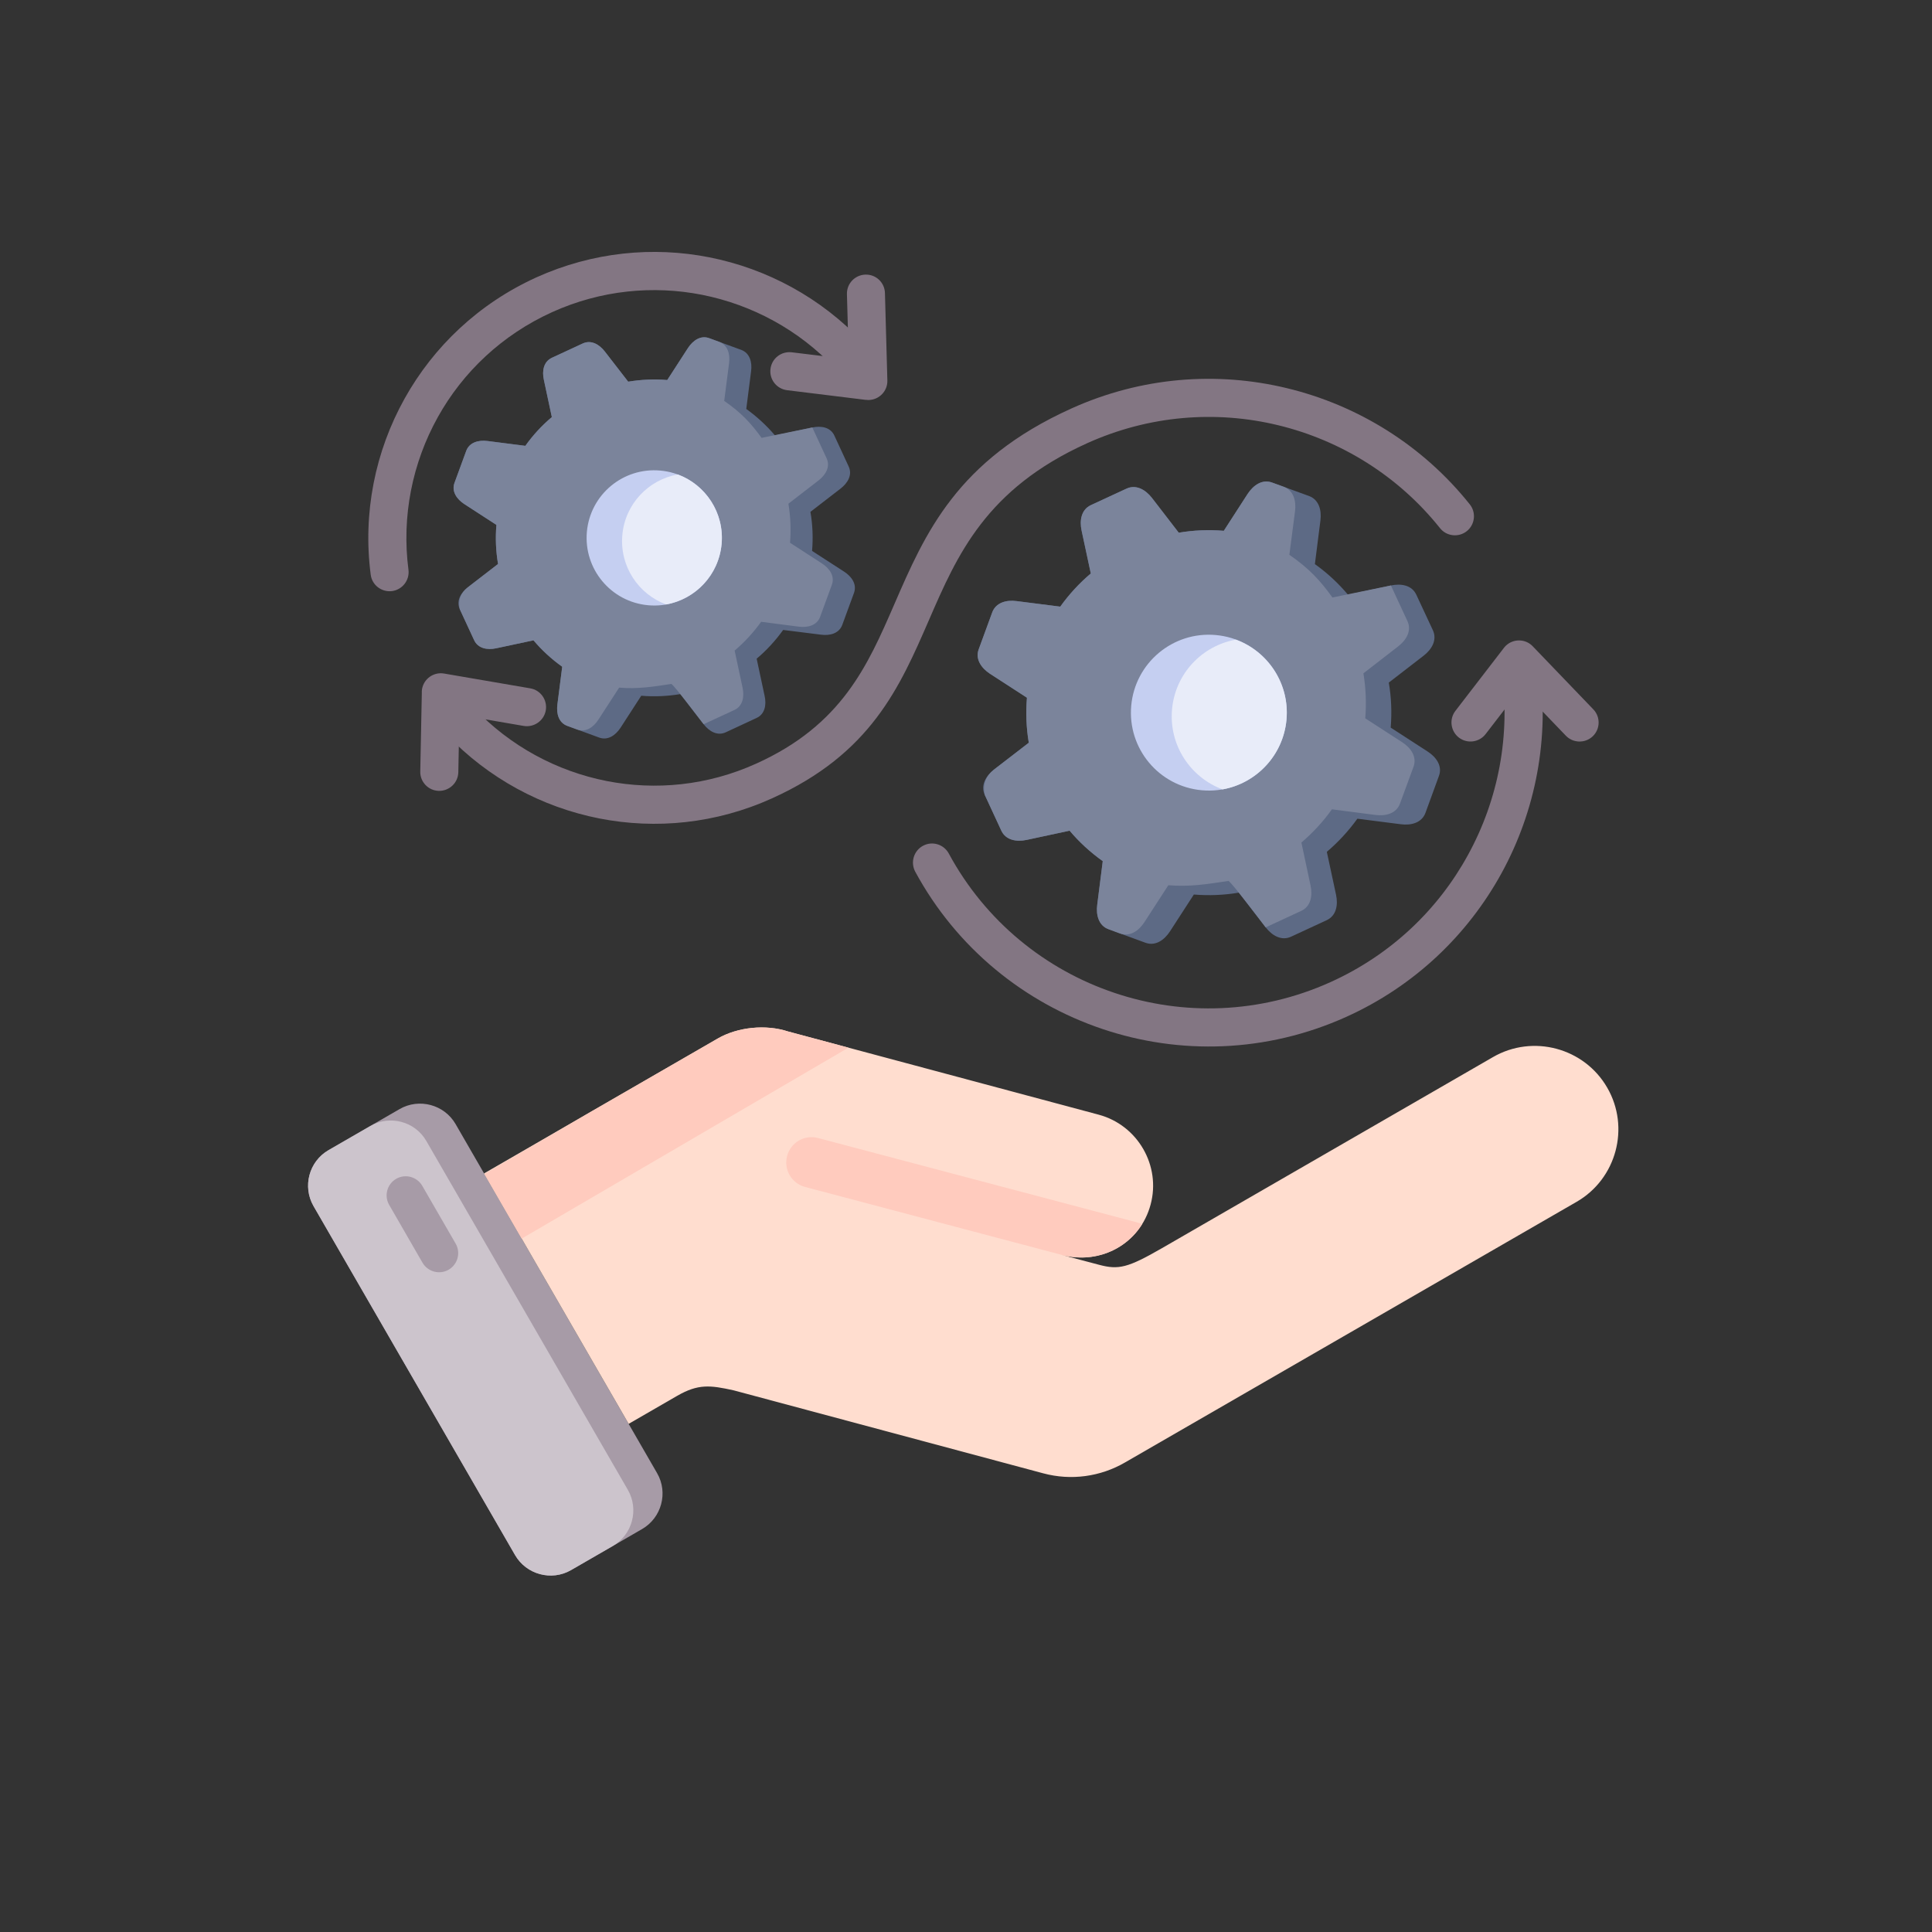 <?xml version="1.0" encoding="UTF-8"?> <svg xmlns="http://www.w3.org/2000/svg" xmlns:xlink="http://www.w3.org/1999/xlink" width="1200" zoomAndPan="magnify" viewBox="0 0 900 900" height="1200" preserveAspectRatio="xMidYMid meet" version="1.0"><rect x="0" y="0" width="900" height="900" fill="#333333" stroke="none"/><path fill="#5d6a85" d="M 612.508 262.781 C 618.309 266.898 623.469 271.715 627.945 277.035 L 647.938 272.738 C 652.758 271.715 657.734 272.617 659.781 277.055 L 667.512 293.633 C 669.539 298.109 667.031 302.484 663.176 305.453 L 646.953 317.977 C 648.141 324.844 648.422 331.906 647.84 338.953 L 665.023 350.074 C 669.137 352.723 672.027 356.918 670.301 361.492 L 664.039 378.652 C 662.332 383.27 657.453 384.594 652.617 383.973 L 632.32 381.383 C 628.164 387.145 623.406 392.301 618.086 396.816 L 622.383 416.809 C 623.406 421.625 622.484 426.562 618.047 428.652 L 601.445 436.34 C 597.008 438.406 592.633 435.898 589.602 432.004 L 577.113 415.824 C 570.27 416.988 563.203 417.289 556.137 416.707 L 545.035 433.852 C 542.367 437.965 538.191 440.855 533.594 439.168 L 516.41 432.867 C 511.812 431.199 510.508 426.324 511.129 421.465 L 513.719 401.152 C 507.918 397.039 502.738 392.262 498.262 386.965 L 478.266 391.258 C 473.469 392.281 468.469 391.359 466.441 386.922 L 458.754 370.324 C 456.688 365.867 459.195 361.512 463.051 358.48 L 479.25 345.996 C 478.086 339.113 477.805 332.09 478.387 325.023 L 461.203 313.883 C 457.109 311.215 454.238 307.059 455.926 302.484 L 462.207 285.281 C 463.895 280.707 468.773 279.363 473.609 280.004 L 493.906 282.594 C 498.062 276.812 502.82 271.633 508.137 267.156 L 503.844 247.129 C 502.82 242.371 503.742 237.371 508.18 235.305 L 524.781 227.617 C 529.215 225.57 533.594 228.078 536.625 231.953 L 549.109 248.152 C 555.957 246.988 563.023 246.684 570.09 247.27 L 581.191 230.086 C 583.898 225.973 588.035 223.102 592.633 224.809 L 609.816 231.07 C 614.414 232.777 615.719 237.652 615.098 242.512 L 612.527 262.781 Z M 612.508 262.781 " fill-opacity="1" fill-rule="evenodd"></path><path fill="#7b849b" d="M 600.641 258.449 C 609.996 264.93 614.996 270.43 620.695 278.336 L 647.938 272.738 L 655.625 289.297 C 657.715 293.734 655.184 298.148 651.289 301.141 L 635.129 313.664 C 636.254 320.508 636.574 327.531 635.992 334.637 L 653.156 345.738 C 657.273 348.387 660.145 352.582 658.477 357.176 L 652.176 374.32 C 650.488 378.953 645.609 380.258 640.73 379.637 L 620.457 377.008 C 616.34 382.809 611.523 387.969 606.242 392.484 L 610.5 412.473 C 611.523 417.289 610.621 422.25 606.184 424.316 L 589.602 432.004 C 587.492 429.273 574.305 411.75 572.297 410.367 C 562.5 411.832 554.391 413.215 544.254 412.375 L 533.152 429.516 C 530.5 433.629 526.348 436.52 521.707 434.832 L 516.41 432.867 C 511.812 431.199 510.508 426.324 511.129 421.484 L 513.699 401.152 C 507.918 397.039 502.738 392.281 498.262 386.965 L 478.266 391.258 C 473.469 392.281 468.469 391.359 466.441 386.922 L 458.754 370.324 C 457.648 365.629 459.156 361.613 462.871 358.621 L 479.25 345.996 C 478.086 339.113 477.805 332.09 478.387 325.023 L 461.184 313.883 C 457.109 311.215 454.238 307.059 455.902 302.484 L 462.207 285.301 C 463.895 280.707 468.773 279.363 473.609 280.023 L 493.906 282.594 C 498.039 276.812 502.82 271.633 508.137 267.156 L 503.844 247.129 C 502.82 242.371 503.723 237.371 508.18 235.305 L 524.781 227.617 C 529.215 225.57 533.594 228.078 536.625 231.953 L 549.109 248.152 C 555.957 246.988 563.023 246.684 570.09 247.27 L 581.191 230.086 C 583.879 225.973 588.035 223.102 592.633 224.809 L 597.953 226.734 C 602.57 228.422 603.895 233.297 603.273 238.176 Z M 600.641 258.449 " fill-opacity="1" fill-rule="evenodd"></path><path fill="#c5cff1" d="M 566.336 295.82 C 586.328 297.605 601.082 315.25 599.297 335.219 C 597.469 355.211 579.844 369.922 559.891 368.137 C 539.895 366.352 525.18 348.727 526.969 328.738 C 528.754 308.785 546.379 294.035 566.336 295.82 Z M 566.336 295.82 " fill-opacity="1" fill-rule="evenodd"></path><path fill="#e8ecf9" d="M 575.73 297.969 C 590.727 303.508 600.781 318.539 599.297 335.219 C 597.793 351.898 585.227 364.926 569.508 367.734 C 554.531 362.156 544.473 347.121 545.98 330.441 C 547.465 313.762 560.031 300.738 575.73 297.969 Z M 575.73 297.969 " fill-opacity="1" fill-rule="evenodd"></path><path fill="#5d6a85" d="M 347.641 190.508 C 352.66 194.117 357.137 198.273 361.031 202.852 L 378.414 199.137 C 382.57 198.254 386.887 199.035 388.672 202.891 L 395.34 217.301 C 397.164 221.176 394.977 224.949 391.605 227.578 L 377.531 238.438 C 378.555 244.355 378.816 250.48 378.297 256.641 L 393.191 266.273 C 396.766 268.582 399.273 272.176 397.828 276.191 L 392.367 291.082 C 390.902 295.078 386.645 296.223 382.449 295.66 L 364.824 293.453 C 361.25 298.43 357.117 302.945 352.48 306.84 L 356.191 324.18 C 357.117 328.375 356.312 332.672 352.438 334.457 L 338.066 341.141 C 334.191 342.926 330.375 340.738 327.789 337.367 L 316.945 323.336 C 310.965 324.32 304.844 324.621 298.719 324.102 L 289.082 338.992 C 286.754 342.566 283.141 345.035 279.125 343.59 L 264.23 338.129 C 260.277 336.664 259.113 332.449 259.652 328.215 L 261.902 310.594 C 256.883 307.02 252.406 302.887 248.512 298.289 L 231.129 302 C 226.992 302.887 222.656 302.082 220.871 298.207 L 214.203 283.836 C 212.418 279.984 214.605 276.191 217.938 273.562 L 232.012 262.723 C 230.988 256.781 230.727 250.66 231.25 244.52 L 216.352 234.863 C 212.781 232.555 210.27 228.922 211.715 224.949 L 217.176 210.055 C 218.641 206.062 222.898 204.898 227.133 205.438 L 244.719 207.688 C 248.293 202.668 252.426 198.195 257.062 194.301 L 253.352 176.918 C 252.426 172.785 253.23 168.449 257.105 166.66 L 271.477 159.996 C 275.352 158.211 279.168 160.398 281.758 163.75 L 292.637 177.801 C 298.578 176.816 304.703 176.516 310.824 177.039 L 320.461 162.145 C 322.809 158.574 326.402 156.062 330.418 157.551 L 345.312 162.988 C 349.266 164.473 350.453 168.688 349.891 172.922 Z M 347.641 190.508 " fill-opacity="1" fill-rule="evenodd"></path><path fill="#7b849b" d="M 337.363 186.754 C 345.453 192.371 349.789 197.129 354.77 203.973 L 378.414 199.137 L 385.082 213.527 C 386.867 217.383 384.68 221.195 381.328 223.785 L 367.273 234.645 C 368.258 240.605 368.539 246.684 368.035 252.848 L 382.934 262.5 C 386.504 264.828 388.977 268.422 387.508 272.438 L 382.051 287.328 C 380.605 291.305 376.367 292.469 372.152 291.926 L 354.566 289.656 C 350.953 294.695 346.797 299.172 342.223 303.066 L 345.934 320.426 C 346.797 324.582 345.996 328.918 342.18 330.703 L 327.789 337.367 C 325.941 335 314.496 319.785 312.75 318.602 C 304.258 319.887 297.234 321.051 288.422 320.328 L 278.766 335.219 C 276.477 338.793 272.863 341.301 268.867 339.836 L 264.23 338.129 C 260.277 336.664 259.113 332.449 259.652 328.215 L 261.902 310.594 C 256.883 307.039 252.406 302.887 248.512 298.289 L 231.129 302 C 226.992 302.887 222.656 302.082 220.871 298.227 L 214.203 283.836 C 213.242 279.762 214.527 276.289 217.758 273.723 L 232.012 262.723 C 230.988 256.781 230.727 250.66 231.25 244.52 L 216.352 234.863 C 212.781 232.574 210.27 228.922 211.715 224.949 L 217.176 210.055 C 218.641 206.062 222.898 204.898 227.094 205.438 L 244.719 207.688 C 248.293 202.668 252.426 198.195 257.062 194.301 L 253.352 176.938 C 252.426 172.785 253.23 168.449 257.105 166.66 L 271.477 159.996 C 275.352 158.211 279.168 160.398 281.758 163.75 L 292.637 177.801 C 298.578 176.816 304.703 176.516 310.824 177.039 L 320.461 162.145 C 322.809 158.574 326.402 156.062 330.418 157.551 L 334.992 159.234 C 339.008 160.68 340.172 164.957 339.633 169.129 Z M 337.363 186.754 " fill-opacity="1" fill-rule="evenodd"></path><path fill="#c5cff1" d="M 307.57 219.207 C 324.918 220.734 337.684 236.066 336.16 253.348 C 334.594 270.691 319.297 283.516 301.973 281.949 C 284.625 280.406 271.859 265.09 273.387 247.75 C 274.949 230.406 290.246 217.641 307.57 219.207 Z M 307.57 219.207 " fill-opacity="1" fill-rule="evenodd"></path><path fill="#e8ecf9" d="M 315.742 221.016 C 328.73 225.832 337.441 238.898 336.16 253.348 C 334.852 267.84 323.973 279.141 310.301 281.57 C 297.312 276.773 288.602 263.707 289.906 249.234 C 291.191 234.742 302.07 223.465 315.742 221.016 Z M 315.742 221.016 " fill-opacity="1" fill-rule="evenodd"></path><path fill="#a79ba7" d="M 153.059 535.77 L 186.121 516.664 C 195.215 511.406 206.977 514.535 212.238 523.648 L 306.086 686.227 C 311.367 695.297 308.195 707.059 299.102 712.297 L 266.016 731.426 C 256.922 736.664 245.199 733.492 239.941 724.422 L 146.051 561.844 C 140.812 552.75 143.941 541.012 153.059 535.77 Z M 153.059 535.77 " fill-opacity="1" fill-rule="evenodd"></path><path fill="#ccc4cc" d="M 172.531 524.531 C 181.645 519.273 193.367 522.402 198.605 531.516 L 292.496 694.055 C 297.734 703.164 294.582 714.926 285.512 720.164 L 265.977 731.426 C 256.922 736.664 245.18 733.492 239.941 724.422 L 146.051 561.844 C 140.812 552.75 143.941 541.012 153.059 535.77 Z M 172.531 524.531 " fill-opacity="1" fill-rule="evenodd"></path><path fill="#ffddcf" d="M 494.688 584.605 L 512.031 589.199 C 521.066 591.59 525.32 590.645 541.242 581.473 L 695.516 492.418 C 714.086 481.699 738.012 488.102 748.715 506.688 C 759.434 525.215 753.008 549.141 734.48 559.836 L 524.117 681.246 C 512.574 687.953 498.926 689.797 486.035 686.344 L 341.738 647.668 C 330.777 645.238 325.199 644.617 315.48 650.219 L 292.855 663.285 L 225.488 546.629 L 334.312 483.809 C 343.668 478.387 356.816 477.102 367.094 480.496 L 511.852 519.273 C 529.98 524.148 540.879 542.977 536 561.121 C 531.125 579.367 512.797 589.402 494.688 584.605 Z M 494.688 584.605 " fill-opacity="1" fill-rule="evenodd"></path><path fill="#ffcbbe" d="M 243.012 576.996 L 225.629 546.891 L 275.312 517.867 L 334.312 483.809 C 343.668 478.387 356.816 477.125 367.094 480.496 L 395.238 488.043 Z M 243.012 576.996 " fill-opacity="1" fill-rule="evenodd"></path><path fill="#ffcbbe" d="M 375.062 552.934 C 368.758 551.285 365.004 544.844 366.652 538.543 C 368.316 532.238 374.762 528.445 381.066 530.133 L 529.879 569.492 C 530.641 569.711 531.324 569.973 532.027 570.293 C 524.379 582.539 509.484 588.5 494.727 584.605 Z M 375.062 552.934 " fill-opacity="1" fill-rule="nonzero"></path><path fill="#837683" d="M 742.188 330.402 C 745.621 333.934 745.52 339.555 741.988 342.969 C 738.453 346.359 732.793 346.238 729.422 342.707 L 708.363 320.789 L 692.043 341.984 C 689.07 345.836 683.492 346.578 679.598 343.59 C 675.742 340.598 675 335.039 677.988 331.145 L 700.434 302 C 700.715 301.602 701.074 301.199 701.477 300.797 C 705.012 297.426 710.633 297.527 714.004 301.059 Z M 742.188 330.402 " fill-opacity="1" fill-rule="nonzero"></path><path fill="#837683" d="M 426.332 406.031 C 424.047 401.695 425.652 396.316 429.988 393.988 C 434.285 391.68 439.664 393.285 441.992 397.621 C 459.074 429.234 487.078 451.734 519.141 462.512 C 550.957 473.25 586.789 472.406 619.832 457.492 C 648.098 444.707 669.98 423.594 683.812 398.324 C 698.023 372.473 703.805 342.285 699.469 312.32 C 698.789 307.461 702.18 302.945 707.02 302.262 C 711.895 301.559 716.371 304.953 717.074 309.828 C 721.953 343.629 715.43 377.711 699.41 406.875 C 683.75 435.375 659.059 459.281 627.16 473.691 C 589.863 490.512 549.434 491.453 513.52 479.332 C 477.285 467.129 445.645 441.719 426.332 406.031 Z M 684.695 234.965 C 687.746 238.797 687.105 244.398 683.27 247.449 C 679.414 250.48 673.836 249.855 670.785 246.004 C 651.41 221.719 624.613 205.117 595.281 198.055 C 566.594 191.129 535.418 193.375 506.391 206.484 C 459.215 227.797 445.867 258.629 432.816 288.676 C 419.086 320.285 405.695 351.098 359.625 371.91 C 333.43 383.75 305.426 386.402 279.246 381.281 C 252.328 375.984 227.312 362.477 208.082 342.203 C 204.73 338.633 204.828 333.031 208.402 329.641 C 211.977 326.289 217.578 326.41 220.969 329.961 C 237.613 347.523 259.312 359.246 282.66 363.84 C 305.363 368.277 329.613 365.988 352.297 355.711 C 392.207 337.688 404.191 310.012 416.539 281.648 C 430.93 248.434 445.707 214.391 499.105 190.285 C 531.805 175.512 566.957 172.984 599.359 180.793 C 632.539 188.762 662.812 207.508 684.695 234.965 Z M 190.277 265.41 C 190.898 270.25 187.465 274.703 182.629 275.348 C 177.75 275.969 173.293 272.539 172.691 267.699 C 168.938 239.039 174.758 210.234 188.527 185.59 C 201.961 161.523 222.938 141.434 249.918 129.188 C 276.176 117.348 304.219 114.695 330.477 119.875 C 357.438 125.215 382.492 138.801 401.723 159.234 C 405.074 162.809 404.934 168.406 401.359 171.758 C 397.789 175.152 392.148 174.973 388.793 171.398 C 372.152 153.734 350.43 141.973 327.066 137.336 C 304.301 132.84 279.969 135.129 257.246 145.387 C 233.836 155.984 215.609 173.406 204.008 194.219 C 192.082 215.594 187.023 240.582 190.277 265.41 Z M 190.277 265.41 " fill-opacity="1" fill-rule="nonzero"></path><path fill="#837683" d="M 246.965 320.648 C 251.824 321.449 255.055 326.027 254.254 330.883 C 253.41 335.723 248.832 338.953 243.996 338.172 L 214.023 333.031 L 213.504 359.727 C 213.402 364.625 209.348 368.496 204.43 368.418 C 199.551 368.316 195.656 364.262 195.777 359.387 L 196.5 322.938 C 196.457 322.312 196.5 321.672 196.598 321.008 C 197.441 316.172 202.039 312.922 206.879 313.762 Z M 246.965 320.648 " fill-opacity="1" fill-rule="nonzero"></path><path fill="#837683" d="M 394.535 137.016 C 394.395 132.141 398.25 128.066 403.148 127.926 C 408.047 127.762 412.141 131.637 412.242 136.555 L 413.367 177.219 C 413.527 182.098 409.652 186.172 404.773 186.332 C 404.312 186.332 403.871 186.332 403.469 186.25 L 403.43 186.293 L 366.691 181.773 C 361.793 181.191 358.301 176.738 358.922 171.859 C 359.504 166.984 363.941 163.531 368.84 164.113 L 395.379 167.344 Z M 394.535 137.016 " fill-opacity="1" fill-rule="nonzero"></path><path fill="#a79ba7" d="M 181.301 561.301 C 178.832 557.047 180.297 551.609 184.555 549.141 C 188.809 546.691 194.23 548.156 196.719 552.41 L 212.258 579.324 C 214.707 583.582 213.242 589 208.984 591.488 C 204.73 593.918 199.309 592.473 196.82 588.219 Z M 181.301 561.301 " fill-opacity="1" fill-rule="nonzero"></path></svg> 